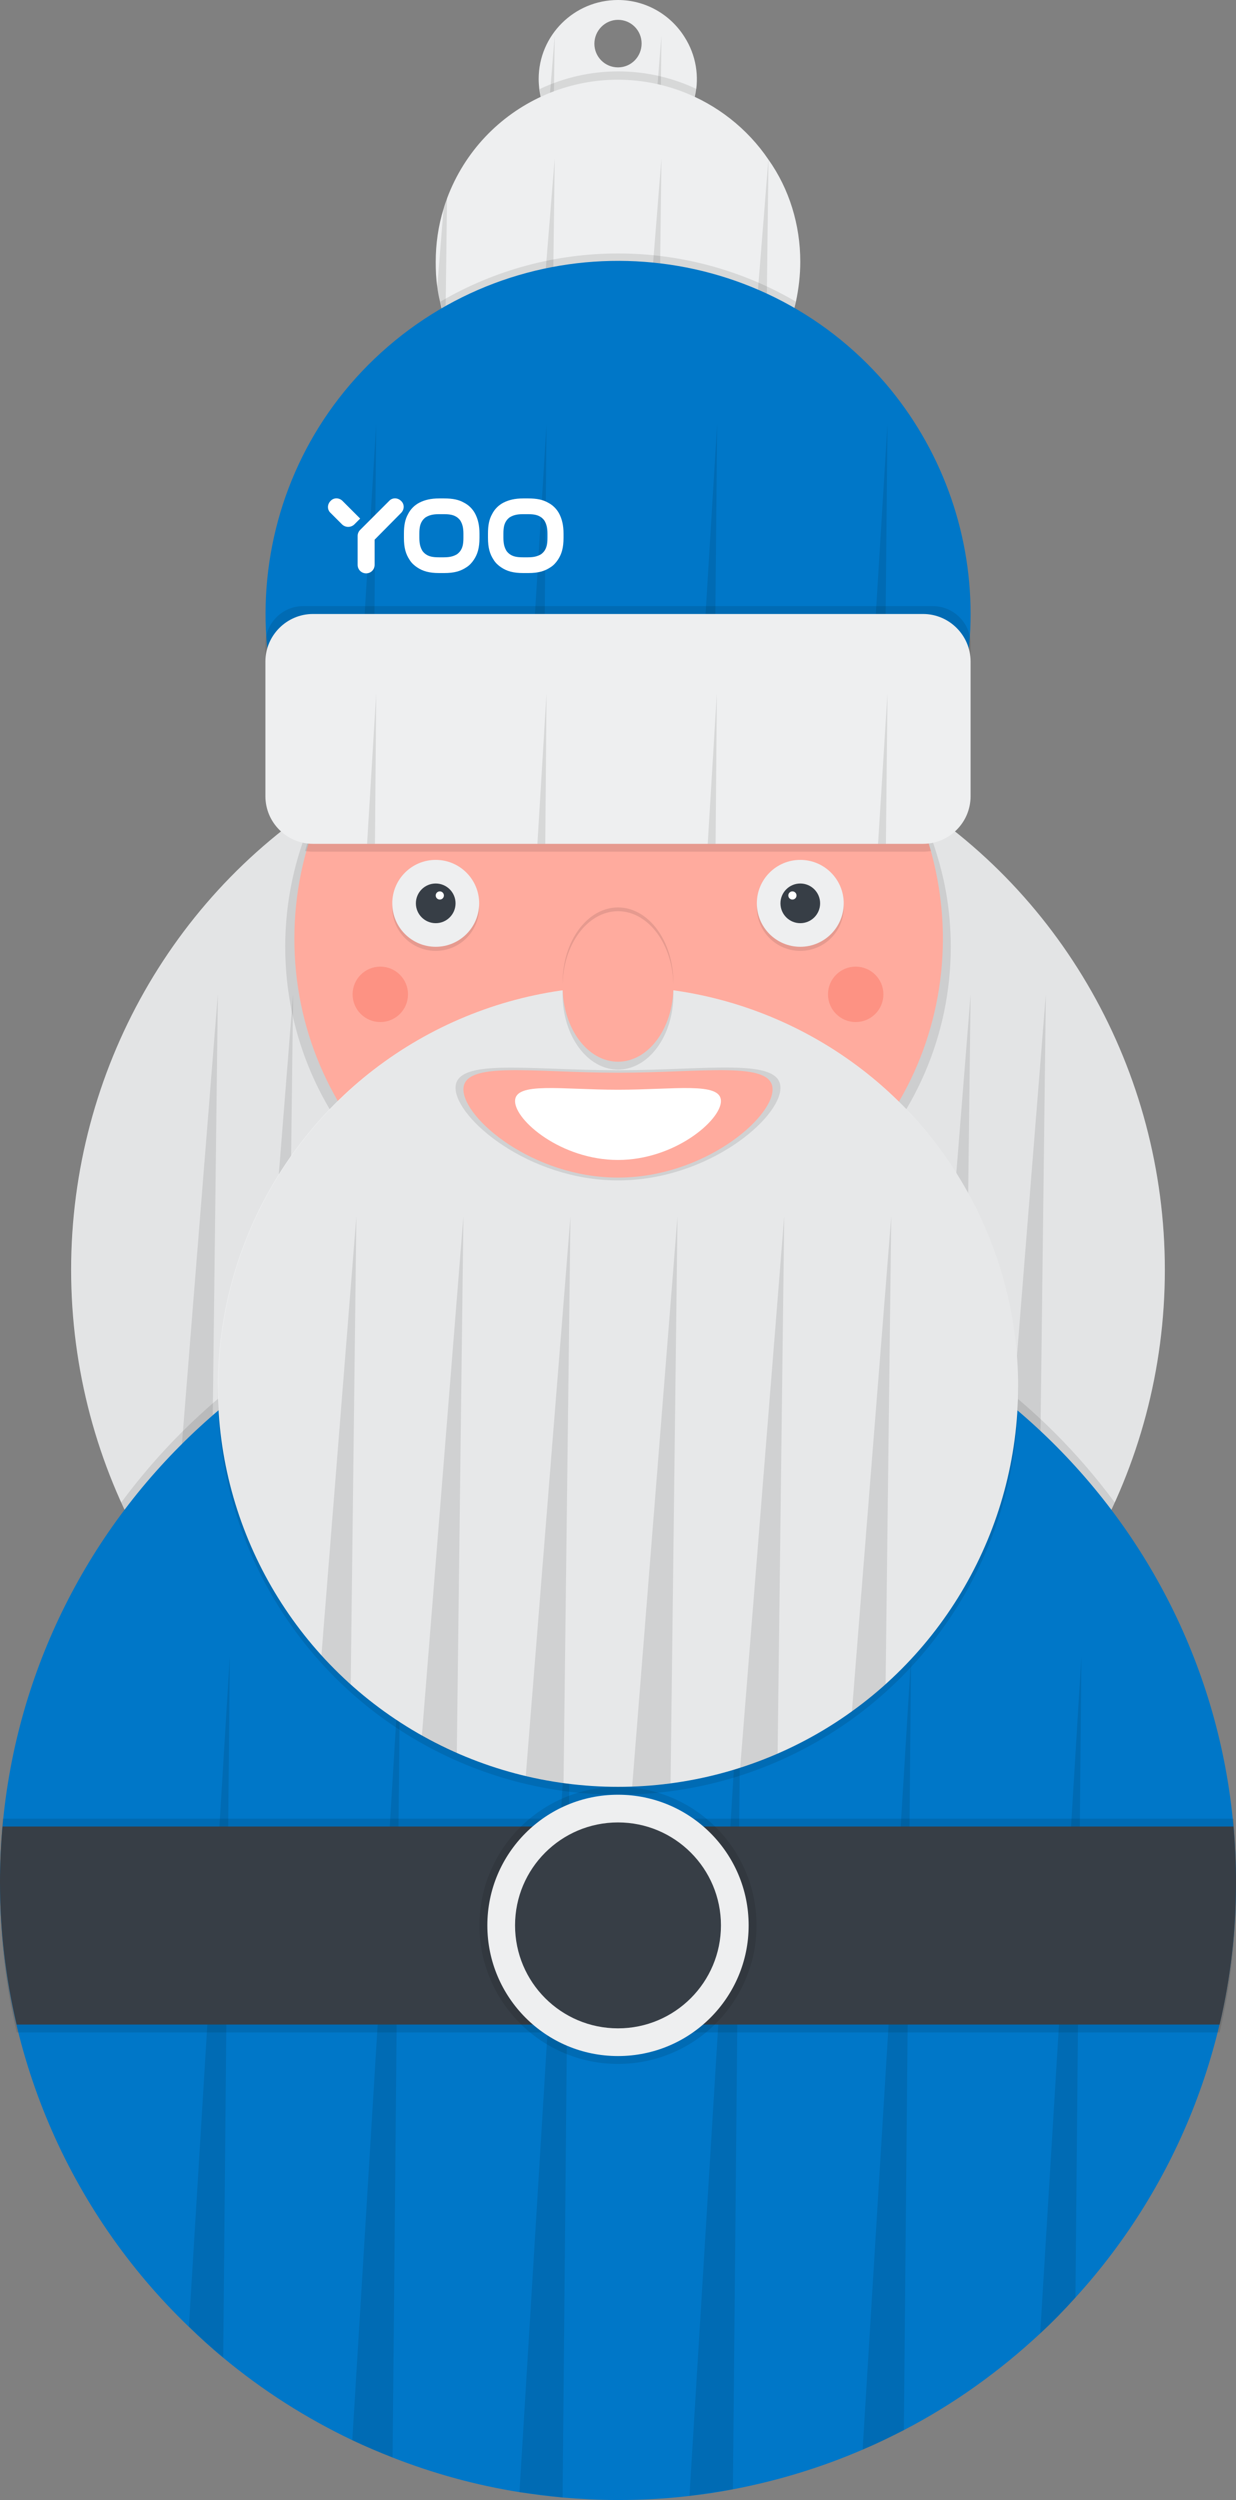 <?xml version="1.0" encoding="utf-8"?>
<!-- Generator: Adobe Illustrator 24.1.0, SVG Export Plug-In . SVG Version: 6.00 Build 0)  -->
<svg version="1.1" id="a9a74404-57d4-4a6e-9fdb-36852552db48"
	 xmlns="http://www.w3.org/2000/svg" xmlns:xlink="http://www.w3.org/1999/xlink" x="0px" y="0px" viewBox="0 0 392.6 794"
	 style="enable-background:new 0 0 392.6 794;" xml:space="preserve">
<rect x="0" y="0" width="392.6" height="794" fill="#808080" stroke="none"/>
<style type="text/css">
	.st0{fill:#EEEFF0;}
	.st1{opacity:0.1;enable-background:new    ;}
	.st2{fill:#0077C8;}
	.st3{opacity:5.000000e-02;}
	.st4{fill:#FFAB9E;}
	.st5{opacity:3.000000e-02;}
	.st6{fill:#FFFFFF;}
	.st7{fill:#373E46;}
	.st8{opacity:0.3;}
	.st9{fill:#F75842;}
</style>
<path class="st0" d="M196.3,0c-13.9,0-25.2,11.2-25.2,25.1c0,1.1,0.1,2.2,0.2,3.2c0.4,3,1.3,6,2.8,8.7c0.5,1,1.1,1.9,1.7,2.8
	c7.1,9.9,20.4,13.3,31.4,8c0.9-0.4,1.7-0.9,2.5-1.4c11.7-7.5,15.2-23,7.7-34.7C212.8,4.4,204.8,0,196.3,0z M196.3,21.4
	c-4.2,0-7.5-3.4-7.5-7.5c0-4.2,3.4-7.6,7.5-7.6c4.2,0,7.5,3.4,7.5,7.5v0C203.8,18,200.5,21.4,196.3,21.4z"/>
<path class="st1" d="M176.2,11.3l-0.4,28.5c-0.6-0.9-1.2-1.8-1.7-2.8L176.2,11.3z"/>
<path class="st1" d="M210.1,11.3l-0.4,35.1c-0.8,0.5-1.6,1-2.5,1.4L210.1,11.3z"/>
<path class="st1" d="M221.3,28.3c-1.7,13.8-14.3,23.6-28.1,21.8c-11.4-1.4-20.4-10.4-21.8-21.8C187.2,20.8,205.5,20.8,221.3,28.3z"
	/>
<path class="st0" d="M254.2,83.1c0,4.3-0.5,8.6-1.4,12.8c-1.7,7.6-4.9,14.7-9.5,21c-1.5,2.1-3.2,4.1-5,6
	c-7.9,8.3-18.1,14.1-29.3,16.7c-2,0.5-4.1,0.8-6.1,1c-2.2,0.3-4.4,0.4-6.6,0.4c-7.3,0-14.4-1.3-21.2-4c-1.9-0.7-3.8-1.6-5.7-2.6
	c-13.1-6.9-23.1-18.5-27.9-32.4c-0.7-2-1.3-4-1.7-6.1c-0.4-1.6-0.7-3.2-0.9-4.8c-0.4-2.6-0.5-5.3-0.5-7.9c0-5.7,0.8-11.4,2.5-16.9
	c0.3-1.1,0.7-2.2,1.1-3.3c11.2-30,44.5-45.2,74.5-34c11.2,4.2,20.9,11.8,27.6,21.7l0,0C250.7,60,254.2,71.4,254.2,83.1z"/>
<path class="st1" d="M142,62.8l-0.5,39.1c-0.7-2-1.3-4-1.7-6.1c-0.4-1.6-0.7-3.2-0.9-4.8l2-24.8C141.3,65,141.6,63.9,142,62.8z"/>
<path class="st1" d="M176.2,50.3l-1.1,86.6c-1.9-0.7-3.8-1.6-5.7-2.6L176.2,50.3z"/>
<path class="st1" d="M210.1,50.3l-1.1,89.2c-2,0.5-4.1,0.8-6.1,1L210.1,50.3z"/>
<path class="st1" d="M244.1,50.3L244.1,50.3l-0.8,66.5c-1.5,2.1-3.2,4.1-5,6L244.1,50.3L244.1,50.3z"/>
<path class="st1" d="M252.8,95.8c-7,31.2-38,50.8-69.2,43.7c-21.8-4.9-38.8-21.9-43.7-43.7C174.7,75.4,217.9,75.4,252.8,95.8z"/>
<path class="st2" d="M308.3,195c0,27.1-9.8,53.3-27.7,73.7c-2.4,2.7-4.8,5.2-7.4,7.7c-13.3,12.6-29.4,21.7-47,26.5
	c-2.9,0.8-5.8,1.5-8.8,2c-15,2.9-30.4,2.6-45.3-0.6c-2.9-0.6-5.8-1.4-8.6-2.3c-17-5.2-32.5-14.4-45.2-26.8c-2.4-2.3-4.7-4.7-6.8-7.2
	c-40.4-46.9-35.1-117.6,11.8-158c46.9-40.4,117.6-35.1,158,11.8C298.7,142.2,308.3,168.2,308.3,195z"/>
<polygon class="st1" points="118.2,275.3 119.5,134.6 111.4,268 "/>
<path class="st1" d="M173.6,134.6L172,304.4c-2.9-0.6-5.8-1.4-8.6-2.3L173.6,134.6z"/>
<path class="st1" d="M227.8,134.6L226.2,303c-2.9,0.8-5.8,1.5-8.8,2L227.8,134.6z"/>
<polygon class="st1" points="280.6,268.8 281.9,134.6 273.2,276.4 "/>
<ellipse class="st0" cx="196.3" cy="403.3" rx="173.7" ry="176.8"/>
<g class="st3">
	<path d="M370,403.3c0,25.5-5.4,50.7-15.8,73.9c-27.5,60.8-87.8,102.9-157.8,102.9S66,537.9,38.5,477.2
		c-10.5-23.2-15.9-48.4-15.8-73.9c0-97.6,77.7-176.8,173.6-176.8S370,305.6,370,403.3z"/>
</g>
<polygon class="st1" points="69.2,315.8 52.8,521 66.7,521 "/>
<polygon class="st1" points="93.1,315.8 76.8,521 90.6,521 "/>
<polygon class="st1" points="308.3,315.8 291.9,521 305.8,521 "/>
<polygon class="st1" points="332.2,315.8 315.8,521 329.7,521 "/>
<path class="st1" d="M354.1,477.2c-27.5,60.8-87.8,102.9-157.8,102.9S66,537.9,38.5,477.2c64.5-87.2,187.5-105.5,274.6-41
	C328.7,447.7,342.5,461.5,354.1,477.2z"/>
<path class="st2" d="M392.6,597.7c0.1,48.8-18.1,95.9-51,132c-3.6,4-7.3,7.8-11.2,11.4c-13,12.1-27.5,22.5-43.3,30.7
	c-4.3,2.2-8.6,4.3-13.1,6.2c-13.2,5.7-27,9.9-41.2,12.6c-4.6,0.9-9.2,1.6-13.8,2.1c-7.5,0.9-15.1,1.3-22.7,1.3
	c-5.9,0-11.8-0.3-17.6-0.8c-4.6-0.4-9.2-1-13.7-1.7c-13.8-2.2-27.3-5.9-40.3-11c-4.3-1.7-8.6-3.5-12.8-5.5
	c-14.7-7-28.5-15.8-41-26.2c-3.8-3.1-7.4-6.4-10.9-9.8C21.5,702-0.1,651,0,597.7c0-5.9,0.3-11.8,0.8-17.6
	c8.9-100.2,93-178.7,195.5-178.7S382.9,480,391.8,580.1C392.3,585.9,392.6,591.8,392.6,597.7z"/>
<path class="st1" d="M73,526l-2.1,222.7c-3.8-3.1-7.4-6.4-10.9-9.8L73,526z"/>
<path class="st1" d="M127.1,526l-2.4,254.5c-4.3-1.7-8.6-3.5-12.8-5.5L127.1,526z"/>
<polygon class="st1" points="178.7,793.2 181.2,526 165,791.5 "/>
<polygon class="st1" points="232.8,790.6 235.3,526 219,792.7 "/>
<path class="st1" d="M289.4,526l-2.3,245.8c-4.3,2.2-8.6,4.3-13.1,6.2L289.4,526z"/>
<path class="st1" d="M343.5,526l-1.9,203.7c-3.6,4-7.3,7.8-11.2,11.4L343.5,526z"/>
<path class="st1" d="M302,300.7c0,57-47.3,103.2-105.7,103.2S90.6,357.7,90.6,300.7c0-9.4,1.3-18.8,3.9-27.9
	c10.4-36.3,40.6-64.5,78.5-72.8c15.3-3.3,31.2-3.3,46.5,0c37.9,8.3,68.1,36.5,78.5,72.8C300.7,281.9,302,291.3,302,300.7z"/>
<path class="st4" d="M299.5,298.2c-0.1,56.9-46.2,102.9-103.1,102.9C139.5,401,93.4,354.9,93.5,298S139.7,195,196.6,195.1
	c46.1,0.1,86.6,30.8,99.1,75.2C298.2,279.4,299.5,288.8,299.5,298.2z"/>
<path class="st1" d="M96.3,192.5h200c6.6,0,12,5.4,12,12v49c0,6.6-5.4,12-12,12h-200c-6.6,0-12-5.4-12-12v-49
	C84.3,197.9,89.7,192.5,96.3,192.5z"/>
<path class="st1" d="M295.7,270.3c-0.8,0.1-1.6,0.2-2.5,0.2H99.4c-0.8,0-1.7-0.1-2.5-0.2c10.3-36.5,39.7-64.4,76.7-72.8H219
	C256,205.9,285.4,233.9,295.7,270.3z"/>
<path class="st0" d="M99.4,195h193.8c8.3,0,15.1,6.8,15.1,15.1v42.8c0,8.3-6.8,15.1-15.1,15.1H99.4c-8.3,0-15.1-6.8-15.1-15.1v-42.8
	C84.3,201.8,91.1,195,99.4,195z"/>
<circle class="st1" cx="196.3" cy="442.9" r="127.1"/>
<circle class="st0" cx="196.3" cy="440.4" r="127.1"/>
<g class="st5">
	<path d="M323.4,440.4c0,50.6-30,96.4-76.3,116.6c-3.9,1.7-7.8,3.2-11.9,4.5c-7.2,2.3-14.7,4-22.2,5c-4,0.5-8.1,0.9-12.2,1
		c-1.5,0-3,0.1-4.4,0.1c-5.8,0-11.6-0.4-17.3-1.2c-4-0.5-8-1.3-12-2.2c-7.5-1.8-14.8-4.2-21.9-7.3c-3.8-1.6-7.5-3.5-11.1-5.5
		c-8.1-4.6-15.7-10-22.6-16.3c-52.2-46.9-56.5-127.2-9.7-179.5S229,299,281.2,345.9C308.1,370,323.4,404.3,323.4,440.4L323.4,440.4z
		"/>
</g>
<path class="st1" d="M247.9,345.5c0,9.7-23.1,29.4-51.6,29.4s-51.6-19.8-51.6-29.4s23.1-5.6,51.6-5.6S247.9,335.8,247.9,345.5z"/>
<path class="st4" d="M245.4,346c0,9.2-22,28-49.1,28s-49.1-18.8-49.1-28s22-5.3,49.1-5.3S245.4,336.8,245.4,346z"/>
<path class="st6" d="M229,349.7c0,6.1-14.7,18.7-32.7,18.7s-32.7-12.5-32.7-18.7s14.7-3.6,32.7-3.6S229,343.5,229,349.7z"/>
<path class="st1" d="M392.6,595.2c0,15.2-1.7,30.4-5.2,45.3H5.3c-3.5-14.8-5.3-30-5.2-45.3c0-5.9,0.3-11.8,0.8-17.6h391
	C392.3,583.4,392.6,589.2,392.6,595.2z"/>
<path class="st1" d="M392.6,600.2c0,15.3-1.7,30.5-5.2,45.3H5.3c-3.5-14.8-5.3-30-5.2-45.3c0-5.9,0.3-11.8,0.8-17.6h391
	C392.3,588.4,392.6,594.3,392.6,600.2z"/>
<path class="st7" d="M392.6,597.7c0,15.3-1.7,30.5-5.2,45.3H5.3C1.8,628.2,0,613,0,597.7c0-5.9,0.3-11.8,0.8-17.6h391
	C392.3,585.9,392.6,591.8,392.6,597.7z"/>
<circle class="st1" cx="138.4" cy="288.2" r="13.8"/>
<circle class="st0" cx="138.4" cy="286.9" r="13.8"/>
<circle class="st1" cx="254.2" cy="288.2" r="13.8"/>
<circle class="st0" cx="254.2" cy="286.9" r="13.8"/>
<circle class="st7" cx="138.4" cy="286.9" r="6.3"/>
<circle class="st7" cx="254.2" cy="286.9" r="6.3"/>
<circle class="st6" cx="139.7" cy="284.4" r="1.3"/>
<circle class="st6" cx="251.7" cy="284.4" r="1.3"/>
<ellipse class="st1" cx="196.3" cy="315.8" rx="17.6" ry="23.9"/>
<ellipse class="st1" cx="196.3" cy="312.1" rx="17.6" ry="23.9"/>
<ellipse class="st4" cx="196.3" cy="313.3" rx="17.6" ry="23.9"/>
<circle class="st1" cx="196.3" cy="611.5" r="44"/>
<circle class="st0" cx="196.3" cy="611.5" r="41.5"/>
<circle class="st7" cx="196.3" cy="611.5" r="32.7"/>
<g class="st8">
	<circle class="st9" cx="120.8" cy="315.8" r="8.8"/>
</g>
<g class="st8">
	<circle class="st9" cx="271.8" cy="315.8" r="8.8"/>
</g>
<path class="st1" d="M113.2,386.3L111.4,535c-3.3-2.9-6.4-6-9.3-9.3L113.2,386.3z"/>
<path class="st1" d="M147.2,386.3l-2.1,170.5c-3.8-1.6-7.5-3.5-11.1-5.5L147.2,386.3z"/>
<path class="st1" d="M181.2,386.3l-2.2,180c-4-0.5-8-1.3-12-2.2L181.2,386.3z"/>
<path class="st1" d="M215.2,386.3L213,566.4c-4,0.5-8.1,0.9-12.2,1L215.2,386.3z"/>
<path class="st1" d="M249.1,386.3L247,557c-3.9,1.7-7.8,3.2-11.9,4.5L249.1,386.3z"/>
<path class="st1" d="M283.1,386.3l-1.8,148.6c-3.4,3.1-7,6-10.7,8.7L283.1,386.3z"/>
<polygon class="st1" points="116.6,268 119.5,220.2 119.1,268 "/>
<polygon class="st1" points="173.2,268 173.6,220.2 170.7,268 "/>
<polygon class="st1" points="227.7,220.2 227.3,268 224.8,268 "/>
<polygon class="st1" points="278.9,268 281.9,220.2 281.4,268 "/>
<g>
	<path id="YOO_2_" class="st6" d="M173.9,170.8c0,2.1-0.3,3.2-1,4.2c-0.3,0.4-0.6,0.7-1,1c-1,0.6-2.1,1-4.2,1h-1.6
		c-2.1,0-3.2-0.3-4.2-1c-0.4-0.3-0.7-0.6-1-1c-0.6-1-1-2.1-1-4.2v-1.3c0-2.1,0.3-3.2,1-4.2c0.3-0.4,0.6-0.7,1-1c1-0.6,2.1-1,4.2-1
		h1.6c2.1,0,3.2,0.3,4.2,1c0.4,0.3,0.7,0.6,1,1c0.6,1,1,2.1,1,4.2V170.8z M179,170.8v-1.3c0-2.7-0.5-4.6-1.3-6.2
		c-0.8-1.6-2.1-2.9-3.7-3.7c-1.6-0.9-3.5-1.3-6.2-1.3h-1.6c-2.7,0-4.6,0.5-6.2,1.3c-1.6,0.8-2.9,2.1-3.7,3.7
		c-0.9,1.6-1.3,3.5-1.3,6.2v1.3c0,3.2,0.6,5.2,1.8,7c0.6,1,1.5,1.8,2.4,2.4c1.8,1.2,3.8,1.8,7,1.8h1.6c3.2,0,5.2-0.6,7-1.8
		c1-0.6,1.8-1.5,2.4-2.4C178.4,176,179,174,179,170.8"/>
	<path id="YOO_1_" class="st6" d="M147.2,170.8c0,2.1-0.3,3.2-1,4.2c-0.3,0.4-0.6,0.7-1,1c-1,0.6-2.1,1-4.2,1h-1.6
		c-2.1,0-3.2-0.3-4.2-1c-0.4-0.3-0.7-0.6-1-1c-0.6-1-1-2.1-1-4.2v-1.3c0-2.1,0.3-3.2,1-4.2c0.3-0.4,0.6-0.7,1-1c1-0.6,2.1-1,4.2-1
		h1.6c2.1,0,3.2,0.3,4.2,1c0.4,0.3,0.7,0.6,1,1c0.6,1,1,2.1,1,4.2V170.8z M152.3,170.8v-1.3c0-2.7-0.5-4.6-1.3-6.2
		c-0.8-1.6-2.1-2.9-3.7-3.7c-1.6-0.9-3.5-1.3-6.2-1.3h-1.6c-2.7,0-4.6,0.5-6.2,1.3c-1.6,0.8-2.9,2.1-3.7,3.7
		c-0.9,1.6-1.3,3.5-1.3,6.2v1.3c0,3.2,0.6,5.2,1.8,7c0.6,1,1.5,1.8,2.4,2.4c1.8,1.2,3.8,1.8,7,1.8h1.6c3.2,0,5.2-0.6,7-1.8
		c1-0.6,1.8-1.5,2.4-2.4C151.7,176,152.3,174,152.3,170.8"/>
	<path class="st6" d="M112.5,166.6l1.9-1.9l-5.6-5.6c-1.1-1.1-2.8-1.1-3.8,0c-1.1,1.1-1.1,2.8,0,3.8l3.6,3.6
		C109.7,167.6,111.4,167.6,112.5,166.6 M127.4,162.9c1.1-1.1,1.1-2.8,0-3.8c-1.1-1.1-2.8-1.1-3.8,0l-9.2,9.2
		c-0.5,0.5-0.8,1.2-0.8,1.9v9.2c0,1.5,1.2,2.7,2.7,2.7c1.5,0,2.7-1.2,2.7-2.7v-8L127.4,162.9z"/>
</g>
</svg>
